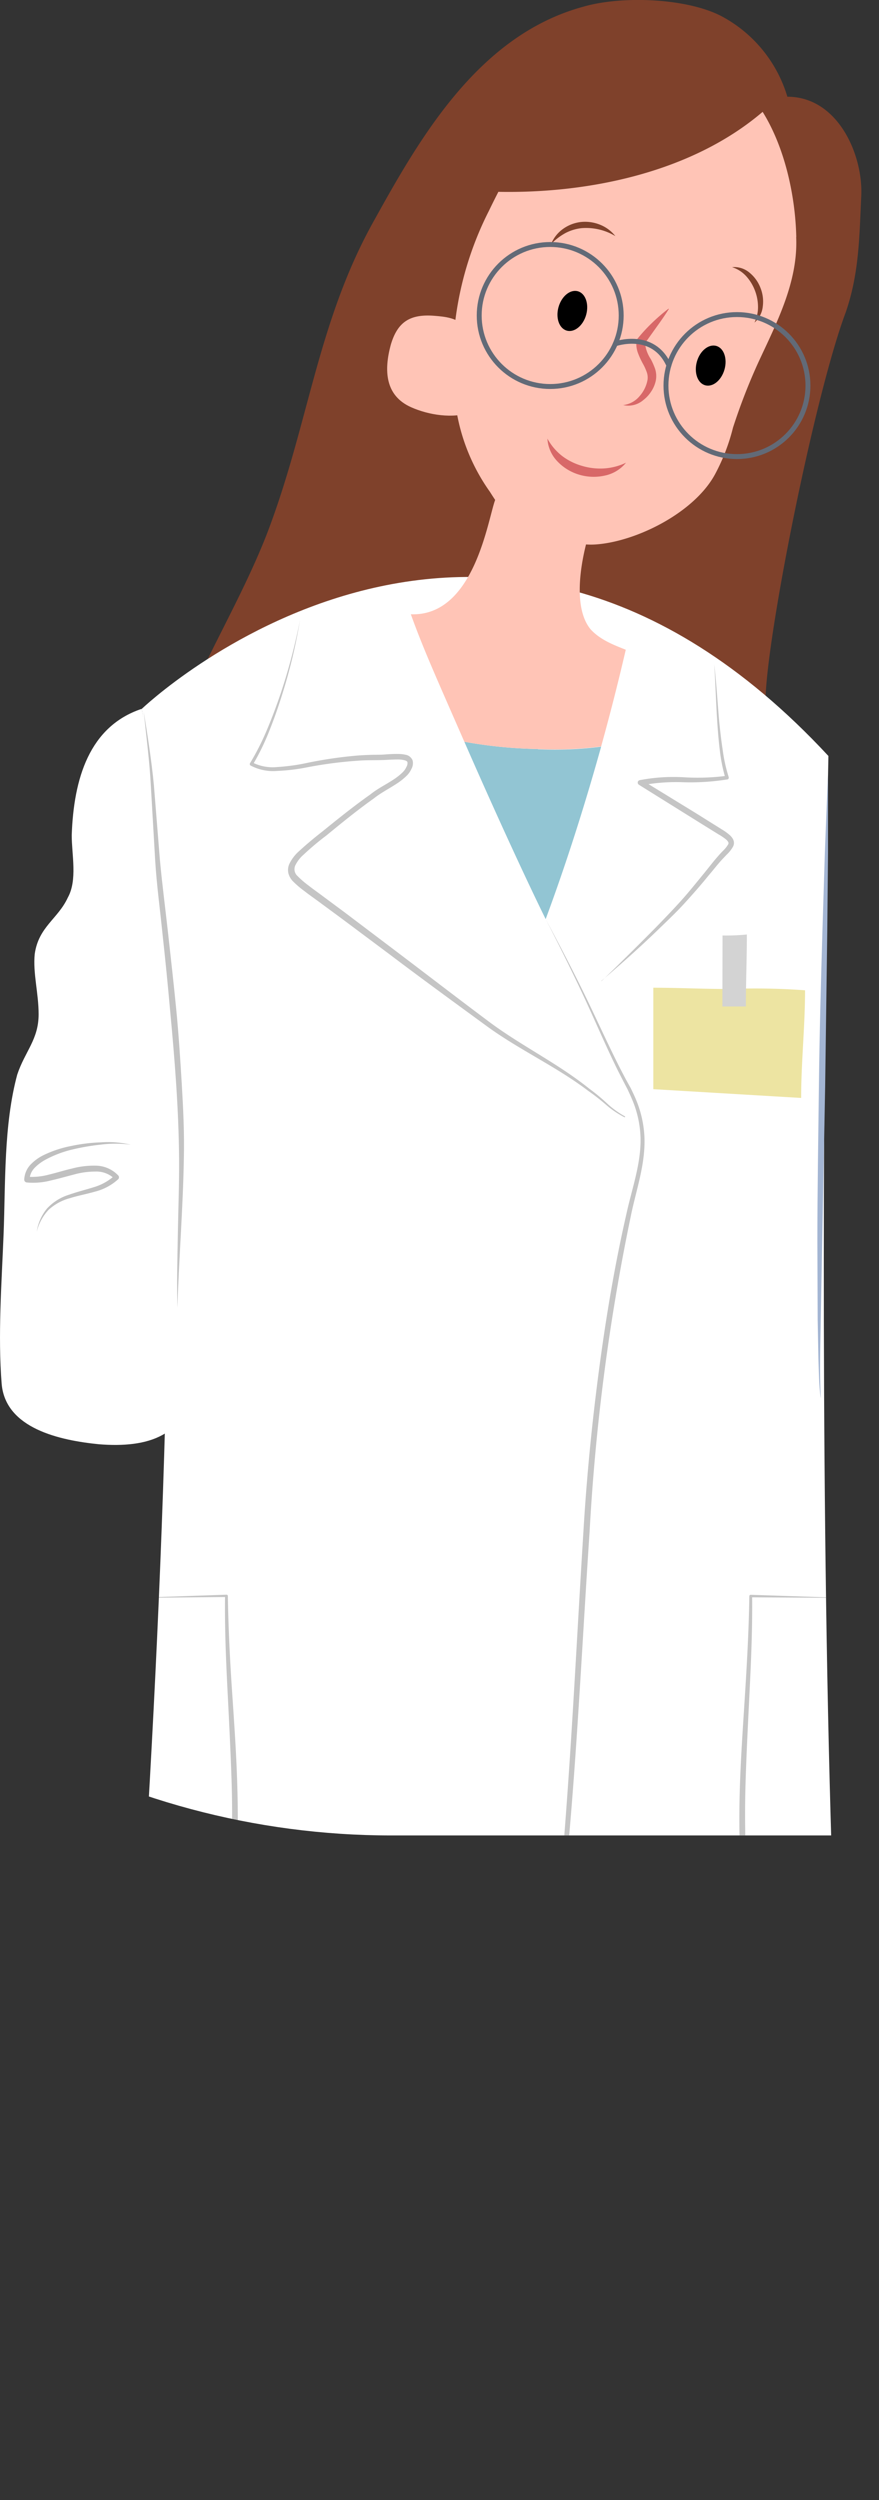 <svg id="Layer_1" data-name="Layer 1" xmlns="http://www.w3.org/2000/svg" xmlns:xlink="http://www.w3.org/1999/xlink" viewBox="0 0 178.42 507.39"><rect x="0" y="0" width="178.42" height="507.39" fill="#333333" stroke="none"/><defs><clipPath id="clip-path" transform="translate(-77.6 -57.3)"><path d="M157,0h17A157,157,0,0,1,331,157h0V429.79H157a157,157,0,0,1-157-157H0V157A157,157,0,0,1,157,0Z" style="fill:none"/></clipPath><clipPath id="clip-path-2" transform="translate(-77.6 -57.3)"><path d="M106.37,201.15c16.19,105-8.88,356.14-8.88,356.14a169.08,169.08,0,0,0,48.36,7.4h.36a101.07,101.07,0,0,0,15-1l25-60.14,9.92,60C224.87,565.19,256,551,256,551c-15.79-71.86-10.27-340.26-10.27-340.26-25.58-27.57-51-36.33-73-36.33-38.42,0-66.38,26.77-66.38,26.77" style="fill:none"/></clipPath></defs><g style="clip-path:url(#clip-path)"><g id="Mask_Group_32774" data-name="Mask Group 32774"><path id="Path_589987" data-name="Path 589987" d="M1,427.15" transform="translate(-77.6 -57.3)" style="fill:#f36265;stroke:#707070"/><g id="Group_44457" data-name="Group 44457"><g id="Group_44452" data-name="Group 44452"><g id="Group_44451" data-name="Group 44451"><path id="Path_589988" data-name="Path 589988" d="M113.87,204.08C119,191.14,126.51,179,131.64,166c8.69-22.46,10.26-43.4,22.11-64.34,9.48-17.13,21.32-37.3,42.25-43,7.9-2.29,21-1.73,28,1.9a27.34,27.34,0,0,1,13.42,16.37c10.27,0,15.4,11.8,15,20.17-.39,8-.39,15.61-3.16,23.6-6.71,17.89-17.37,72.33-16.19,80.7.79,6.09,3.56,12.18,3.95,17.89Z" transform="translate(-77.6 -57.3)" style="fill:#7f412b"/><path id="Path_589989" data-name="Path 589989" d="M106.37,201.15c-10.66,3.55-13.82,14.21-14.21,25.66,0,3.95,1.18,9.08-.79,12.64-2,4.34-5.93,5.92-6.72,11.45-.39,3.95.79,7.9.79,12.24,0,5.13-2.76,7.5-4.34,12.24-2.77,10.26-2.37,22.11-2.77,32.38-.39,9.87-1.18,20.53-.39,30.4.79,9.08,11.85,11.45,19.74,12.24,9.87.79,18.16-1.58,18.95-12.64.79-8.29,6.32-49.75,3.56-57.65Z" transform="translate(-77.6 -57.3)" style="fill:#fff"/><path id="Path_589991" data-name="Path 589991" d="M104,289.59a23.46,23.46,0,0,0-5.92,0,46,46,0,0,0-5.82,1,22.28,22.28,0,0,0-5.44,2.07,9.09,9.09,0,0,0-2.22,1.68,3.61,3.61,0,0,0-1,2.33l-.48-.56a13.25,13.25,0,0,0,4.47-.45c1.51-.36,3-.84,4.57-1.2a17.25,17.25,0,0,1,4.85-.6,6.4,6.4,0,0,1,4.6,2v0a.55.55,0,0,1,0,.74,11,11,0,0,1-4.75,2.54c-1.7.49-3.4.8-5,1.3a10.36,10.36,0,0,0-4.39,2.38,10,10,0,0,0-2.41,4.45,9.54,9.54,0,0,1,2.11-4.74,10.2,10.2,0,0,1,4.47-2.78c1.66-.59,3.35-1,5-1.52a10.8,10.8,0,0,0,4.26-2.4v.76A5.24,5.24,0,0,0,97,295.06a16.3,16.3,0,0,0-4.5.63c-1.51.39-3,.82-4.59,1.18a14.21,14.21,0,0,1-4.9.4.57.57,0,0,1-.49-.57,4.7,4.7,0,0,1,1.28-3.05,9.28,9.28,0,0,1,2.53-1.87,22.69,22.69,0,0,1,5.76-1.92,34.3,34.3,0,0,1,6-.73,20.5,20.5,0,0,1,6,.46" transform="translate(-77.6 -57.3)" style="fill:#0f0f0f;opacity:0.258;isolation:isolate"/><path id="Path_589994-2" data-name="Path 589994-2" d="M97.5,557.3s25.07-251.12,8.88-356.14c0,0,69.1-66.17,139.37,9.56,0,0-5.52,268.4,10.27,340.26,0,0-31.15,14.21-59.8,12.63l-9.92-60-25,60.13S134,568.35,97.5,557.3" transform="translate(-77.6 -57.3)" style="fill:#fff"/><path id="Path_589995" data-name="Path 589995" d="M244.17,340.92c-.35-2.61-.35-5.26-.45-7.89l-.15-7.9-.06-15.8c0-10.53.19-21.06.31-31.59s.41-21.06.72-31.59l.49-15.79c.21-5.26.39-10.52.64-15.78l0,15.8-.15,15.79-.43,31.59-.6,31.58-.29,15.79c-.08,5.27-.27,10.53,0,15.79" transform="translate(-77.6 -57.3)" style="fill:#a3b5d3"/></g></g><g id="Group_44454" data-name="Group 44454" style="opacity:0.244"><g style="clip-path:url(#clip-path-2)"><g id="Group_44453" data-name="Group 44453"><path id="Path_589996" data-name="Path 589996" d="M249.3,381.59,230,381.46l.27-.27c.07,6.2-.18,12.39-.48,18.57s-.63,12.36-.83,18.53-.17,12.33.21,18.5a27.81,27.81,0,0,0,1.61,8.89,13.35,13.35,0,0,0,5.86,6.44l-.06,0a13.93,13.93,0,0,0,4,.74c1.4.12,2.82.16,4.24.18s2.84,0,4.26-.08c.7,0,1.41-.07,2.11-.12l1.05-.1.5-.07.23,0,.07,0,0,0c-.06.05,0,0-.17.18a.53.53,0,0,0,.08.66l-.17-.37c-.63-11.85-1.23-23.69-1.77-35.59Zm0,0,2.35,35.56c.79,11.92,1.5,23.9,2.18,35.87l-.16-.37a.66.66,0,0,1,.17.4.56.56,0,0,1-.08.33c-.18.24-.16.16-.22.22l-.18.08-.19.05-.3.06-.55.08-1.09.1c-.72.06-1.44.1-2.16.14-1.44.06-2.87.1-4.31.1s-2.88,0-4.33-.16a15,15,0,0,1-4.4-.82l-.05,0h0a17,17,0,0,1-3.78-3,13.41,13.41,0,0,1-2.59-4.08,29.07,29.07,0,0,1-1.65-9.29c-.35-6.19-.36-12.41-.12-18.6s.69-12.36,1.07-18.53.7-12.35.79-18.52h0a.27.27,0,0,1,.27-.26h0Z" transform="translate(-77.6 -57.3)" style="fill:#0f0f0f"/><path id="Path_589997" data-name="Path 589997" d="M104.24,381.59l19.34-.66a.26.26,0,0,1,.27.25h0c.1,6.18.39,12.35.8,18.52s.86,12.35,1.07,18.54.23,12.41-.13,18.6a28.58,28.58,0,0,1-1.65,9.29,13.2,13.2,0,0,1-2.58,4.08,16.47,16.47,0,0,1-3.78,3h0l0,0a15.36,15.36,0,0,1-4.4.83c-1.44.11-2.89.15-4.32.15s-2.88,0-4.32-.1c-.72,0-1.44-.08-2.16-.13l-1.08-.11-.56-.07-.3-.06-.19-.05-.17-.08c-.07-.07,0,0-.22-.22a.67.67,0,0,1-.09-.34.62.62,0,0,1,.18-.4l-.17.38c.68-12,1.4-24,2.18-35.87Zm0,0-1.6,35.9c-.53,11.91-1.13,23.75-1.77,35.59l-.16.38a.57.57,0,0,0,.16-.37.64.64,0,0,0-.08-.3c-.17-.22-.12-.13-.17-.18l-.05,0,.07,0,.22,0,.5.07,1,.1c.7.05,1.41.09,2.12.12,1.42.06,2.84.09,4.26.08s2.83-.06,4.23-.17a14.72,14.72,0,0,0,4-.74l-.06,0a13.34,13.34,0,0,0,5.85-6.45,27.54,27.54,0,0,0,1.61-8.89c.39-6.16.43-12.32.22-18.5s-.53-12.35-.84-18.53-.55-12.37-.47-18.57l.26.27Z" transform="translate(-77.6 -57.3)" style="fill:#0f0f0f"/><path id="Path_589998" data-name="Path 589998" d="M199.68,256.43q5.49-5.3,10.84-10.71c1.77-1.82,3.54-3.65,5.23-5.52s3.27-3.86,4.88-5.82c.81-1,1.58-2,2.43-3,.43-.49.87-1,1.3-1.42a6.2,6.2,0,0,0,1.06-1.33.49.49,0,0,0,0-.44,2,2,0,0,0-.46-.54,10.86,10.86,0,0,0-1.48-1l-3.23-2-12.68-7.91-.28-.18a.52.52,0,0,1-.17-.71.55.55,0,0,1,.32-.22,36.3,36.3,0,0,1,8.95-.59,45.7,45.7,0,0,0,8.75-.3l-.29.5a33.08,33.08,0,0,1-1.15-5.75c-.24-1.93-.39-3.87-.52-5.8-.25-3.87-.36-7.74-.6-11.6.44,3.85.66,7.72,1,11.57.19,1.92.41,3.84.7,5.74a32.55,32.55,0,0,0,1.23,5.6.38.38,0,0,1-.23.48h-.06a47.33,47.33,0,0,1-8.9.57,37.68,37.68,0,0,0-8.67.66l-.13-1.11a.89.89,0,0,1,.28.07l.08,0,.12.06.22.12.42.24.83.49,1.64,1,3.26,2c2.16,1.33,4.34,2.64,6.48,4l3.2,2a11.11,11.11,0,0,1,1.64,1.17,3,3,0,0,1,.73.92,1.63,1.63,0,0,1,0,1.4,6.87,6.87,0,0,1-1.29,1.65c-.44.46-.87.91-1.29,1.37-.81.93-1.61,1.95-2.43,2.91-1.62,2-3.29,3.89-5,5.76s-3.59,3.62-5.42,5.4c-3.66,3.53-7.46,6.91-11.33,10.21" transform="translate(-77.6 -57.3)" style="fill:#0f0f0f"/><path id="Path_589999" data-name="Path 589999" d="M204.42,284.07a18.31,18.31,0,0,1-3.82-2.58,44.28,44.28,0,0,0-3.63-2.83h0c-6.49-4.93-14-8.31-20.63-13.16s-13.19-9.62-19.7-14.55l-9.8-7.32L141.91,240c-.83-.61-1.67-1.19-2.48-1.83a19.71,19.71,0,0,1-2.41-2.06,3.69,3.69,0,0,1-.88-1.58,3,3,0,0,1,.18-1.88,8.22,8.22,0,0,1,2-2.63c1.51-1.39,3.1-2.71,4.75-4,3.16-2.56,6.35-5.13,9.71-7.5l0,0c1.53-1.23,3.17-2,4.67-3a11.76,11.76,0,0,0,2-1.61,3.59,3.59,0,0,0,.66-1,1.42,1.42,0,0,0,.19-.92c0-.16-.27-.33-.66-.42a5.66,5.66,0,0,0-1.23-.14c-.88,0-1.78.05-2.7.1-1.89.08-3.65,0-5.47.15a85.15,85.15,0,0,0-10.8,1.44,39.08,39.08,0,0,1-5.5.63,9.79,9.79,0,0,1-5.49-1.1.34.34,0,0,1-.1-.46h0a51.9,51.9,0,0,0,3.47-6.86c1-2.37,1.9-4.79,2.73-7.23a118.45,118.45,0,0,0,3.95-15,108,108,0,0,1-3.6,15.07c-.77,2.47-1.62,4.92-2.58,7.32a47.71,47.71,0,0,1-3.4,7l-.1-.46a9.19,9.19,0,0,0,5.1.93,40.4,40.4,0,0,0,5.38-.7,86.79,86.79,0,0,1,10.88-1.63c.92-.07,1.84-.11,2.76-.14s1.83,0,2.72-.07,1.82-.13,2.78-.11a6.77,6.77,0,0,1,1.48.16,1.9,1.9,0,0,1,1.43,1.14,2.39,2.39,0,0,1-.23,1.72,4.76,4.76,0,0,1-.85,1.28,12.85,12.85,0,0,1-2.24,1.79c-1.54,1-3.22,1.87-4.54,2.93v0l0,0c-3.3,2.34-6.46,4.91-9.62,7.51a55.39,55.39,0,0,0-4.63,3.89,6.89,6.89,0,0,0-1.7,2.2,1.86,1.86,0,0,0,.47,2.17,18.51,18.51,0,0,0,2.23,1.92c.79.63,1.63,1.21,2.44,1.82l4.92,3.65,9.76,7.38c6.51,4.92,13,9.92,19.5,14.78s13.95,8.44,20.34,13.58h0a40.5,40.5,0,0,1,3.57,2.95,18,18,0,0,0,3.73,2.7" transform="translate(-77.6 -57.3)" style="fill:#0f0f0f"/><path id="Path_590000" data-name="Path 590000" d="M187.31,497.28c1.26-10.73,1.42-21.54,1.9-32.33s1.94-21.53,2.7-32.29c1.76-21.52,2.77-43.08,4.12-64.65.64-10.78,1.69-21.56,3.1-32.27s3.18-21.4,5.59-31.95c1.14-5.29,3.07-10.44,2.89-15.77a21.4,21.4,0,0,0-1.76-7.72c-.25-.62-.55-1.22-.82-1.83l-.93-1.79c-.62-1.2-1.24-2.41-1.82-3.63-2.34-4.88-4.44-9.85-6.75-14.73s-4.7-9.71-7.18-14.51c2.56,4.75,5.06,9.54,7.45,14.38s4.61,9.78,7,14.59c.6,1.21,1.22,2.4,1.85,3.59l1,1.8c.29.62.59,1.23.86,1.85a22.42,22.42,0,0,1,1.9,8c.23,5.56-1.69,10.79-2.75,16a428.11,428.11,0,0,0-8.38,64.1c-1.45,21.54-2.45,43.13-4.41,64.65-.88,10.78-2.55,21.46-3.05,32.24-.68,10.76-1,21.58-2.51,32.29" transform="translate(-77.6 -57.3)" style="fill:#0f0f0f"/></g></g></g><g id="Group_44456" data-name="Group 44456"><g id="Group_44455" data-name="Group 44455"><path id="Path_590002" data-name="Path 590002" d="M113.61,322.76c-.14-5.06,0-10.13.09-15.19s.29-10.11.25-15.16c-.08-10.09-.89-20.19-1.84-30.25q-.67-7.55-1.5-15.1c-.5-5-1.2-10.05-1.51-15.12l-.88-15.16c-.26-5-.93-10.07-1.45-15.1.8,5,1.6,10,2.07,15l1.22,15.13c.46,5,1.12,10,1.68,15.07S112.87,257,113.36,262s.83,10.1,1.13,15.16.55,10.13.43,15.21c-.17,10.15-1,20.23-1.31,30.35" transform="translate(-77.6 -57.3)" style="fill:#0f0f0f;opacity:0.249;isolation:isolate"/><path id="Path_590003" data-name="Path 590003" d="M210.21,278.34V257.75c5,0,10.27.26,15.27.26a138.74,138.74,0,0,1,15.53.26c0,7.37-.79,14.48-.79,21.85Z" transform="translate(-77.6 -57.3)" style="fill:#ede4a2"/><path id="Path_590004" data-name="Path 590004" d="M224.23,261.56H229c0-4.94.2-9.67.2-14.61a42.86,42.86,0,0,1-4.94.2Z" transform="translate(-77.6 -57.3)" style="fill:#d3d3d3"/><path id="Path_590005" data-name="Path 590005" d="M186.79,209.31a92.46,92.46,0,0,1-14.94-1.48c5.86,13.4,12.2,27.25,16.51,36,4.67-12.58,8.44-24.89,11.26-35a73.48,73.48,0,0,1-12.84.52" transform="translate(-77.6 -57.3)" style="fill:#92c5d3"/><path id="Path_590018" data-name="Path 590018" d="M214.36,337.76c3.43,5.88,26.26,8.69,33.36,6.32" transform="translate(-77.6 -57.3)" style="fill:none"/><path id="Path_590024" data-name="Path 590024" d="M171.91,123.57c-1.58-1.78-3.94-2-6.12-2.18-4.93-.39-7.5,1.19-8.88,5.92-1.38,5.14-1.18,10.27,4.15,12.64,3.55,1.58,8.48,2.37,12.24,1Z" transform="translate(-77.6 -57.3)" style="fill:#ffc4b6"/><path id="Path_590025" data-name="Path 590025" d="M239.23,105.4c-.19-8.32-2.3-18.13-6.83-25.4-14.26,12.18-35.05,16.59-53.64,16.23-.65,1.27-1.29,2.55-1.91,3.84a67.58,67.58,0,0,0-6.91,38.3,39.53,39.53,0,0,0,7.11,18.75c.32.51.68,1.07,1.06,1.64-1.49,3.93-4.22,23.7-17.12,23.2,2.55,7.09,5.32,13.2,10.86,25.87a92.46,92.46,0,0,0,14.94,1.48,73.4,73.4,0,0,0,12.83-.52c2.34-8.42,4-15.32,5-19.63-2.52-1-5.13-2-7.07-4.07-3.15-3.67-2.57-11.05-1-17.3a14.54,14.54,0,0,0,2,0c8.29-.59,20.13-6.51,24.28-14.41a40.89,40.89,0,0,0,3.55-9.28,123.27,123.27,0,0,1,5.13-13.22c3.75-8.1,8.1-16.38,7.7-25.46" transform="translate(-77.6 -57.3)" style="fill:#ffc4b6"/><path id="Path_590026" data-name="Path 590026" d="M213.37,120c-2,2.17-4,4.34-5.73,6.71-.2,2.18,1.58,3.95,2.18,6.12.79,2.77-2.37,7.11-5.73,6.72" transform="translate(-77.6 -57.3)" style="fill:#ffc4b6"/><path id="Path_590027" data-name="Path 590027" d="M213.37,120c-.79,1.27-1.64,2.48-2.5,3.67l-2.54,3.56.17-.44a7.25,7.25,0,0,0,1.2,3.39,14.1,14.1,0,0,1,.88,2,4.75,4.75,0,0,1,.11,2.48,6.5,6.5,0,0,1-.94,2.14,6.89,6.89,0,0,1-1.53,1.66,4.7,4.7,0,0,1-4.13,1.05,5.13,5.13,0,0,0,3.37-1.86,6.79,6.79,0,0,0,1.58-3.29,3.26,3.26,0,0,0-.19-1.61,11,11,0,0,0-.81-1.74,16.15,16.15,0,0,1-.92-2,5.17,5.17,0,0,1-.33-2.43l0-.27.13-.17a34.82,34.82,0,0,1,3-3.28,39.09,39.09,0,0,1,3.38-2.92" transform="translate(-77.6 -57.3)" style="fill:#d86868"/><path id="Path_590028" data-name="Path 590028" d="M188.69,146.27c1.78,6.51,10.86,9.08,16,4.93" transform="translate(-77.6 -57.3)" style="fill:#ffc4b6"/><path id="Path_590029" data-name="Path 590029" d="M188.69,146.27a11.38,11.38,0,0,0,3,3.56,12.27,12.27,0,0,0,4,2,12.87,12.87,0,0,0,4.45.54,12.1,12.1,0,0,0,4.53-1.17,7.48,7.48,0,0,1-4.32,2.62,10.3,10.3,0,0,1-5.2-.19,10,10,0,0,1-4.44-2.73,7.27,7.27,0,0,1-2-4.63" transform="translate(-77.6 -57.3)" style="fill:#d86868"/><path id="Path_590030" data-name="Path 590030" d="M189.48,106.78a7,7,0,0,1,2.37-3,7.73,7.73,0,0,1,3.69-1.43,8.12,8.12,0,0,1,3.9.57,7.51,7.51,0,0,1,3.07,2.3,11.48,11.48,0,0,0-6.84-1.62,9.16,9.16,0,0,0-3.3,1,12.42,12.42,0,0,0-2.89,2.2" transform="translate(-77.6 -57.3)" style="fill:#7f412b"/><path id="Path_590031" data-name="Path 590031" d="M230.74,122.77a7.18,7.18,0,0,0,.72-3.35,9.33,9.33,0,0,0-.66-3.25,9.16,9.16,0,0,0-1.73-2.81,6.55,6.55,0,0,0-2.87-1.84,4.77,4.77,0,0,1,3.53,1.11,7.39,7.39,0,0,1,2.23,3.09,7.47,7.47,0,0,1,.47,3.77,5,5,0,0,1-1.69,3.28" transform="translate(-77.6 -57.3)" style="fill:#7f412b"/><path id="Path_590032" data-name="Path 590032" d="M196.58,121.19c-.62,2.2-2.38,3.64-3.93,3.21s-2.3-2.58-1.68-4.78,2.37-3.64,3.92-3.21,2.3,2.58,1.69,4.78" transform="translate(-77.6 -57.3)"/><path id="Path_590033" data-name="Path 590033" d="M224.66,132.28c-.62,2.2-2.37,3.64-3.92,3.21s-2.3-2.58-1.69-4.78,2.38-3.64,3.93-3.21,2.3,2.57,1.68,4.78" transform="translate(-77.6 -57.3)"/><circle id="Ellipse_267" data-name="Ellipse 267" cx="111.68" cy="64.03" r="14.41" style="fill:none;stroke:#626a77;stroke-linecap:round;stroke-linejoin:round"/><circle id="Ellipse_268" data-name="Ellipse 268" cx="149.59" cy="78.25" r="14.41" style="fill:none;stroke:#626a77;stroke-linecap:round;stroke-linejoin:round"/><path id="Path_590034" data-name="Path 590034" d="M202.51,127.07s7.7-2.72,10.86,4.39" transform="translate(-77.6 -57.3)" style="fill:none;stroke:#626a77;stroke-linecap:round;stroke-linejoin:round"/></g></g></g></g></g></svg>